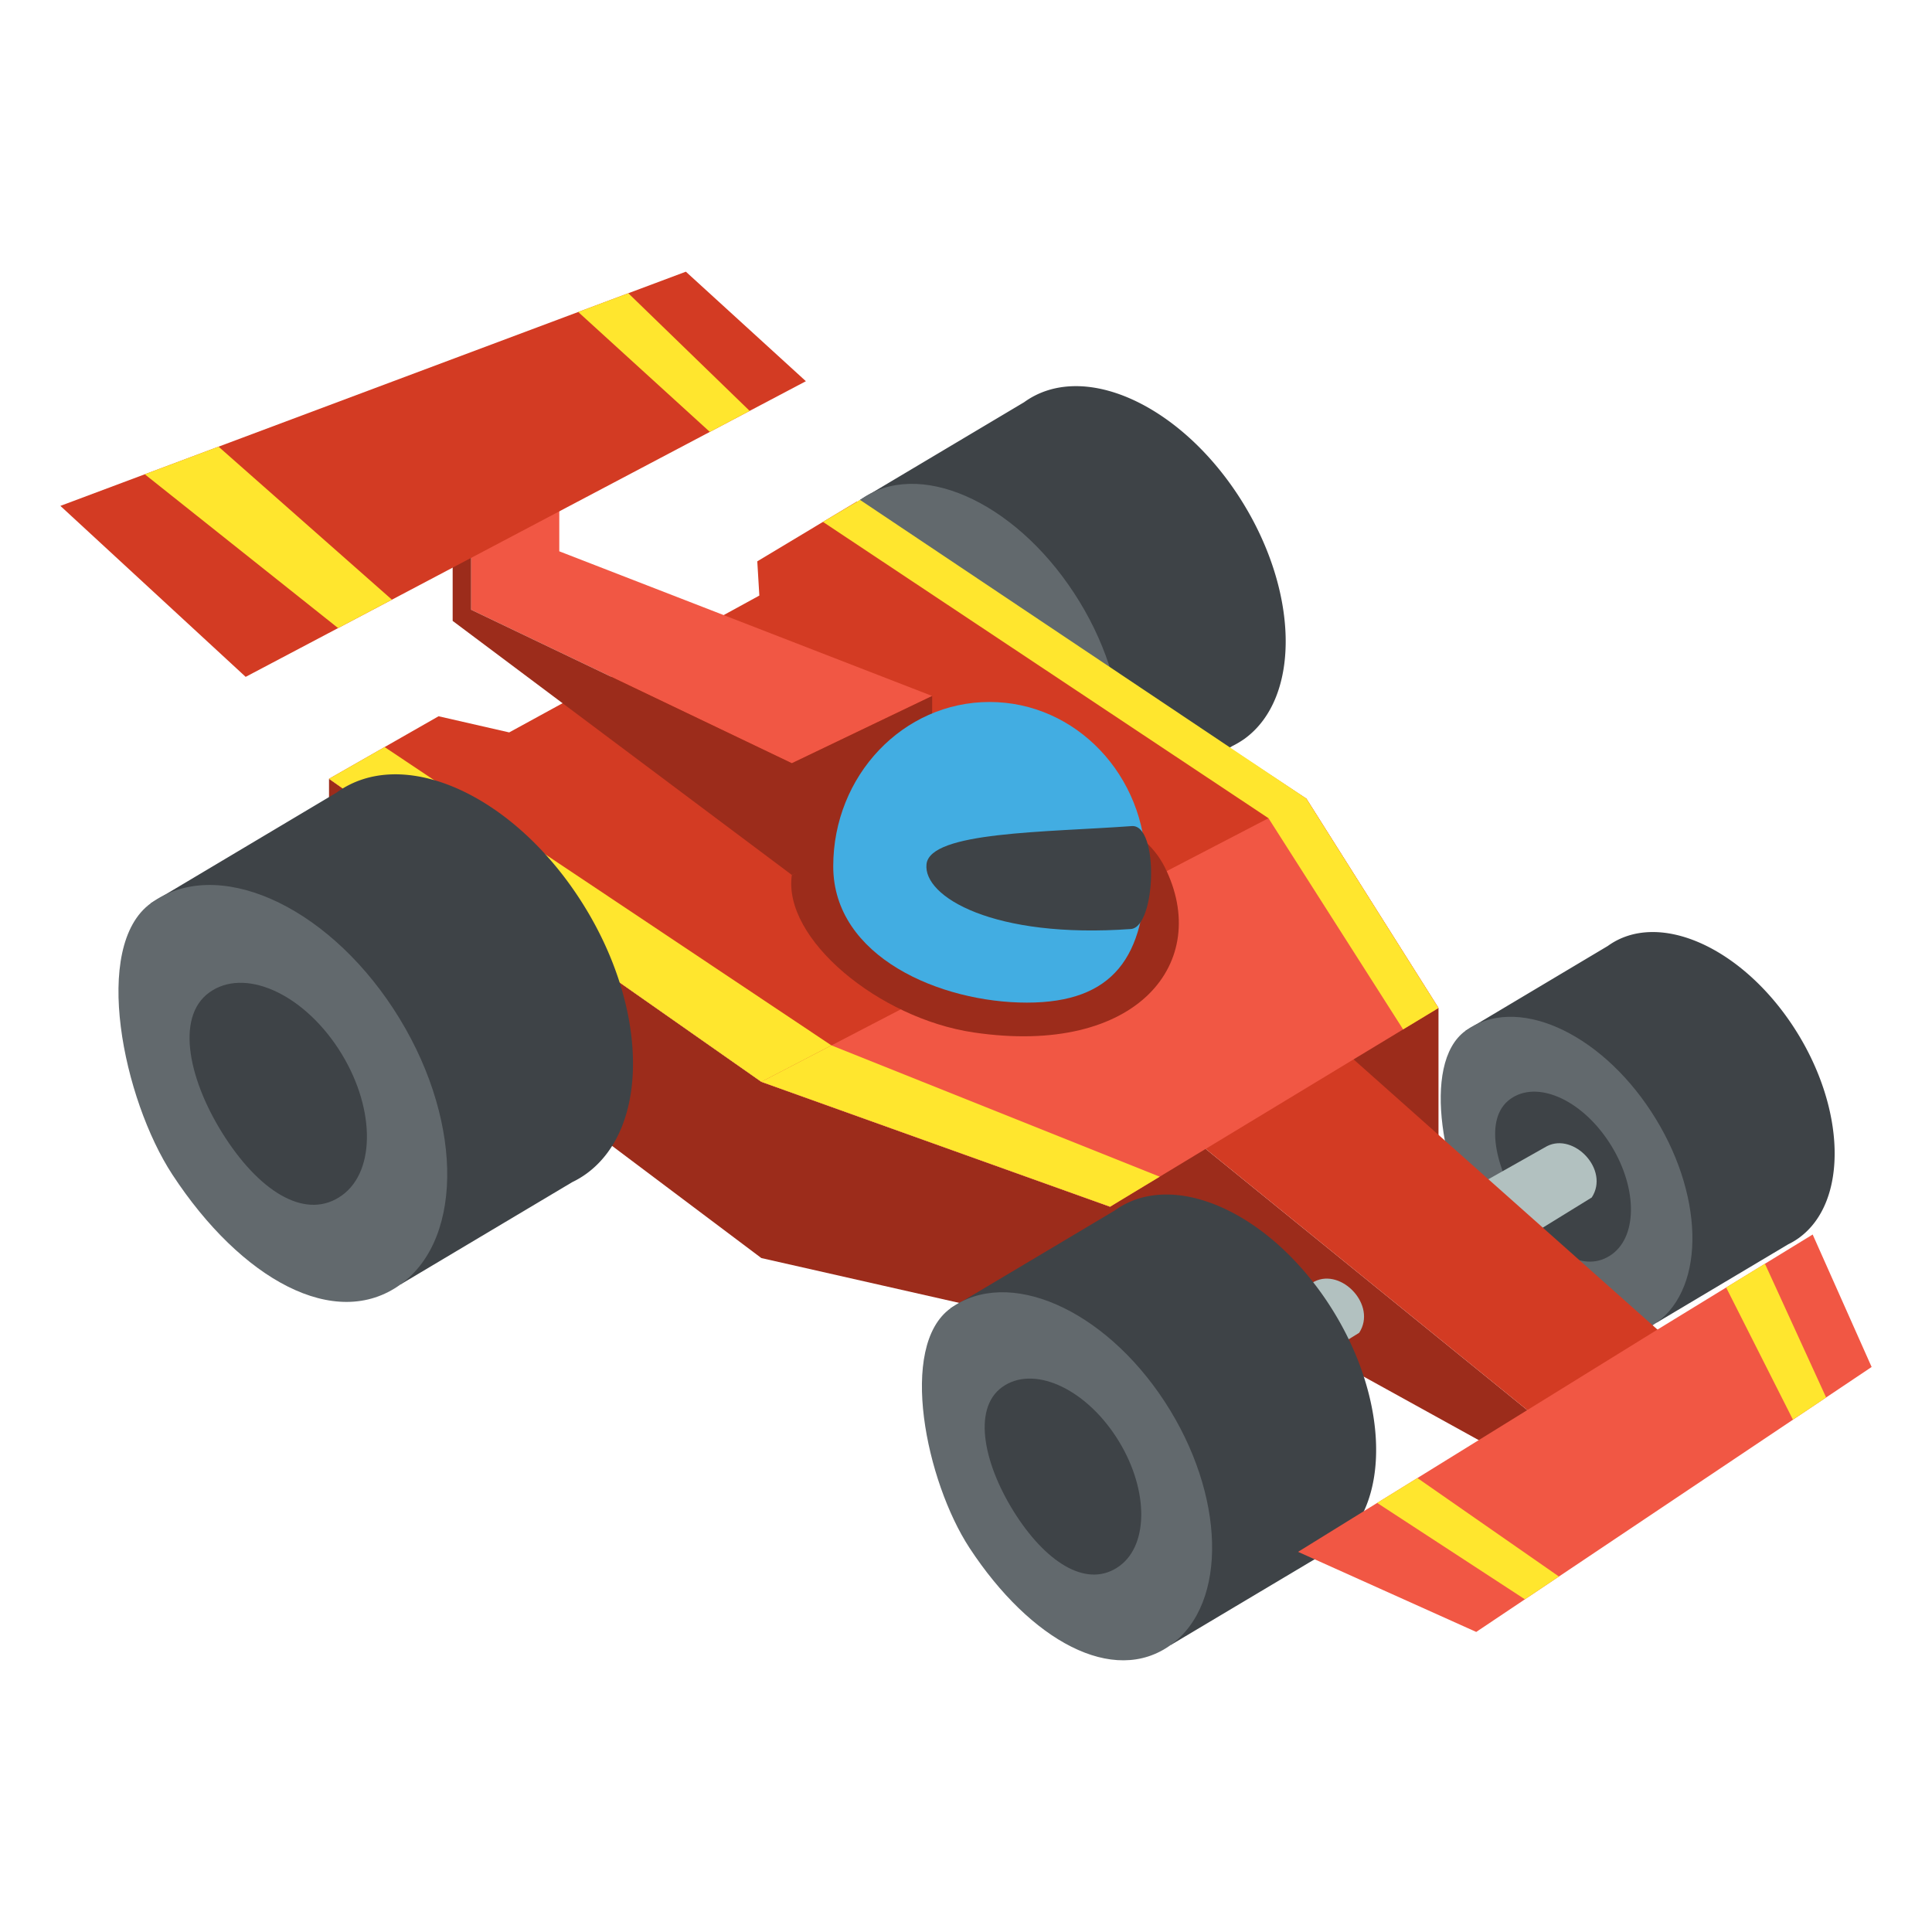 <svg xmlns="http://www.w3.org/2000/svg" width="64" height="64" viewBox="0 0 64 64"><path fill="#3E4347" d="M48.548 34.146l4.713-2.81c1.647-1.191 4.402.006 6.15 2.678 1.746 2.67 1.827 5.801.18 6.994a2.353 2.353 0 0 1-.356.212l-4.356 2.595-6.331-9.669z"/><path fill="#62696D" d="M49.094 41.028c1.747 2.668 4.137 3.979 5.784 2.786 1.649-1.191 1.567-4.322-.18-6.991-1.748-2.673-4.502-3.872-6.15-2.678-1.514 1.094-.702 4.978.546 6.883z"/><path fill="#3E4347" d="M50.445 40.107c.929 1.42 2.075 2.078 2.951 1.445.878-.634.834-2.3-.096-3.719-.93-1.423-2.395-2.059-3.271-1.425-.877.634-.514 2.28.416 3.699z"/><path fill="#B2C1C0" d="M51.248 37.967c.893-.452 2.078.783 1.481 1.701l-3.906 2.407-1.213-2.055 3.638-2.053z"/><path fill="#9C2C1B" d="M47.652 33.391v5.372l-4.063-3.744z"/><path fill="#3E4347" d="M28.49 16.56l5.435-3.236c1.899-1.376 5.076.009 7.091 3.086 2.016 3.08 2.107 6.689.208 8.066a3.141 3.141 0 0 1-.411.243l-5.023 2.993-7.3-11.152z"/><path fill="#62696D" d="M29.119 24.495c2.015 3.077 4.77 4.59 6.67 3.217 1.902-1.374 1.808-4.985-.208-8.065-2.015-3.08-5.189-4.462-7.091-3.087-1.745 1.263-.809 5.738.629 7.935z"/><path fill="#9C2C1B" d="M51.07 48.858l-11.344-6.265-2.953 1.699-11.552-2.617-14.322-10.762v-5.114l14.322 10.038 11.552 4.137 2.953-2.088 11.344 9.213z"/><path fill="#D33B23" d="M55.264 44.363l-4.194 2.736-11.344-9.213-2.953 2.088-11.552-4.137-14.322-10.038 3.629-2.072 2.34.535 8.286-4.533-.068-1.134 3.301-1.983 14.886 9.841 4.379 6.938-3.048 1.493z"/><path fill="#F15744" d="M15.607 15.759v4.44l10.624 5.084 4.648-2.228-12.352-4.792v-2.504z"/><path fill="#9C2C1B" d="M30.879 26.86v-3.805l-4.648 2.228-10.624-5.084v-4.44h-.612v4.809l11.236 8.416z"/><path fill="#F15744" d="M43.273 26.453l4.379 6.938-10.879 6.583-11.552-4.137z"/><path fill="#FFE62E" d="M43.273 26.453l4.379 6.938-1.172.709-4.46-6.996zM28.49 16.56l14.783 9.893-1.253.651-14.759-9.816zM27.542 34.63l10.876 4.349-1.645.994-11.552-4.137z"/><path fill="#FFE62E" d="M12.74 24.747l14.802 9.883-2.321 1.207-14.322-10.038z"/><path fill="#9C2C1B" d="M26.231 28.984c-.309 2.115 2.885 4.754 6.021 5.217 5.445.806 7.903-2.346 6.33-5.479-1.454-2.897-7.521-2.274-7.521-2.274l-4.83 2.536z"/><path fill="#3E4347" d="M4.997 29.92l6.155-3.666c2.152-1.56 5.752.008 8.033 3.496 2.283 3.487 2.389 7.574.236 9.134a3.04 3.04 0 0 1-.465.276l-5.689 3.389-8.27-12.629z"/><path fill="#62696D" d="M5.709 38.908c2.283 3.486 5.404 5.199 7.559 3.641 2.152-1.554 2.046-5.644-.237-9.133-2.283-3.488-5.88-5.057-8.033-3.496-1.977 1.43-.916 6.5.711 8.988z"/><path fill="#3E4347" d="M7.475 37.706c1.215 1.855 2.713 2.718 3.857 1.889 1.145-.828 1.088-3.003-.125-4.858-1.216-1.857-3.129-2.688-4.274-1.86-1.145.826-.673 2.973.542 4.829z"/><path fill="#B2C1C0" d="M43.543 42.452c.893-.453 2.078.783 1.481 1.699l-3.906 2.406-1.213-2.053 3.638-2.052z"/><g><path fill="#3E4347" d="M31.488 43.339l5.434-3.236c1.899-1.377 5.075.007 7.092 3.089 2.012 3.077 2.106 6.686.207 8.063a2.744 2.744 0 0 1-.411.242l-5.023 2.993-7.299-11.151z"/><path fill="#62696D" d="M32.115 51.275c2.017 3.077 4.771 4.59 6.671 3.214 1.901-1.374 1.808-4.982-.208-8.064-2.015-3.079-5.189-4.46-7.09-3.086-1.746 1.262-.809 5.739.627 7.936z"/><path fill="#3E4347" d="M33.673 50.215c1.072 1.638 2.395 2.397 3.405 1.666 1.012-.731.962-2.651-.11-4.289-1.073-1.64-2.76-2.372-3.771-1.642-1.012.73-.594 2.624.476 4.265z"/></g><path fill="#D33B23" d="M22.72 9l3.976 3.628-18.558 9.794L2 16.758z"/><path fill="#42ADE2" d="M27.602 28.697c0 3.006 3.556 4.516 6.415 4.516 2.86 0 3.942-1.51 3.942-4.516 0-3.007-2.319-5.443-5.18-5.443-2.859 0-5.177 2.436-5.177 5.443z"/><path fill="#3E4347" d="M30.692 28.626c.121-1.08 3.922-1.052 6.801-1.261.907-.064.805 3.349-.033 3.41-4.533.327-6.889-1.067-6.768-2.149z"/><path fill="#F15744" d="M60.047 40.895L62 45.283 48.902 54.06 43 51.407l11.847-7.327z"/><path fill="#FFE62E" d="M4.796 15.711l6.404 5.095 1.783-.941-5.744-5.069zM19.154 10.335l4.361 3.973 1.318-.697-4.019-3.897zM57.181 42.65l2.213 4.379 1.099-.736-2.027-4.43zM45.62 49.786l4.894 3.193 1.128-.755-4.688-3.262z"/></svg>